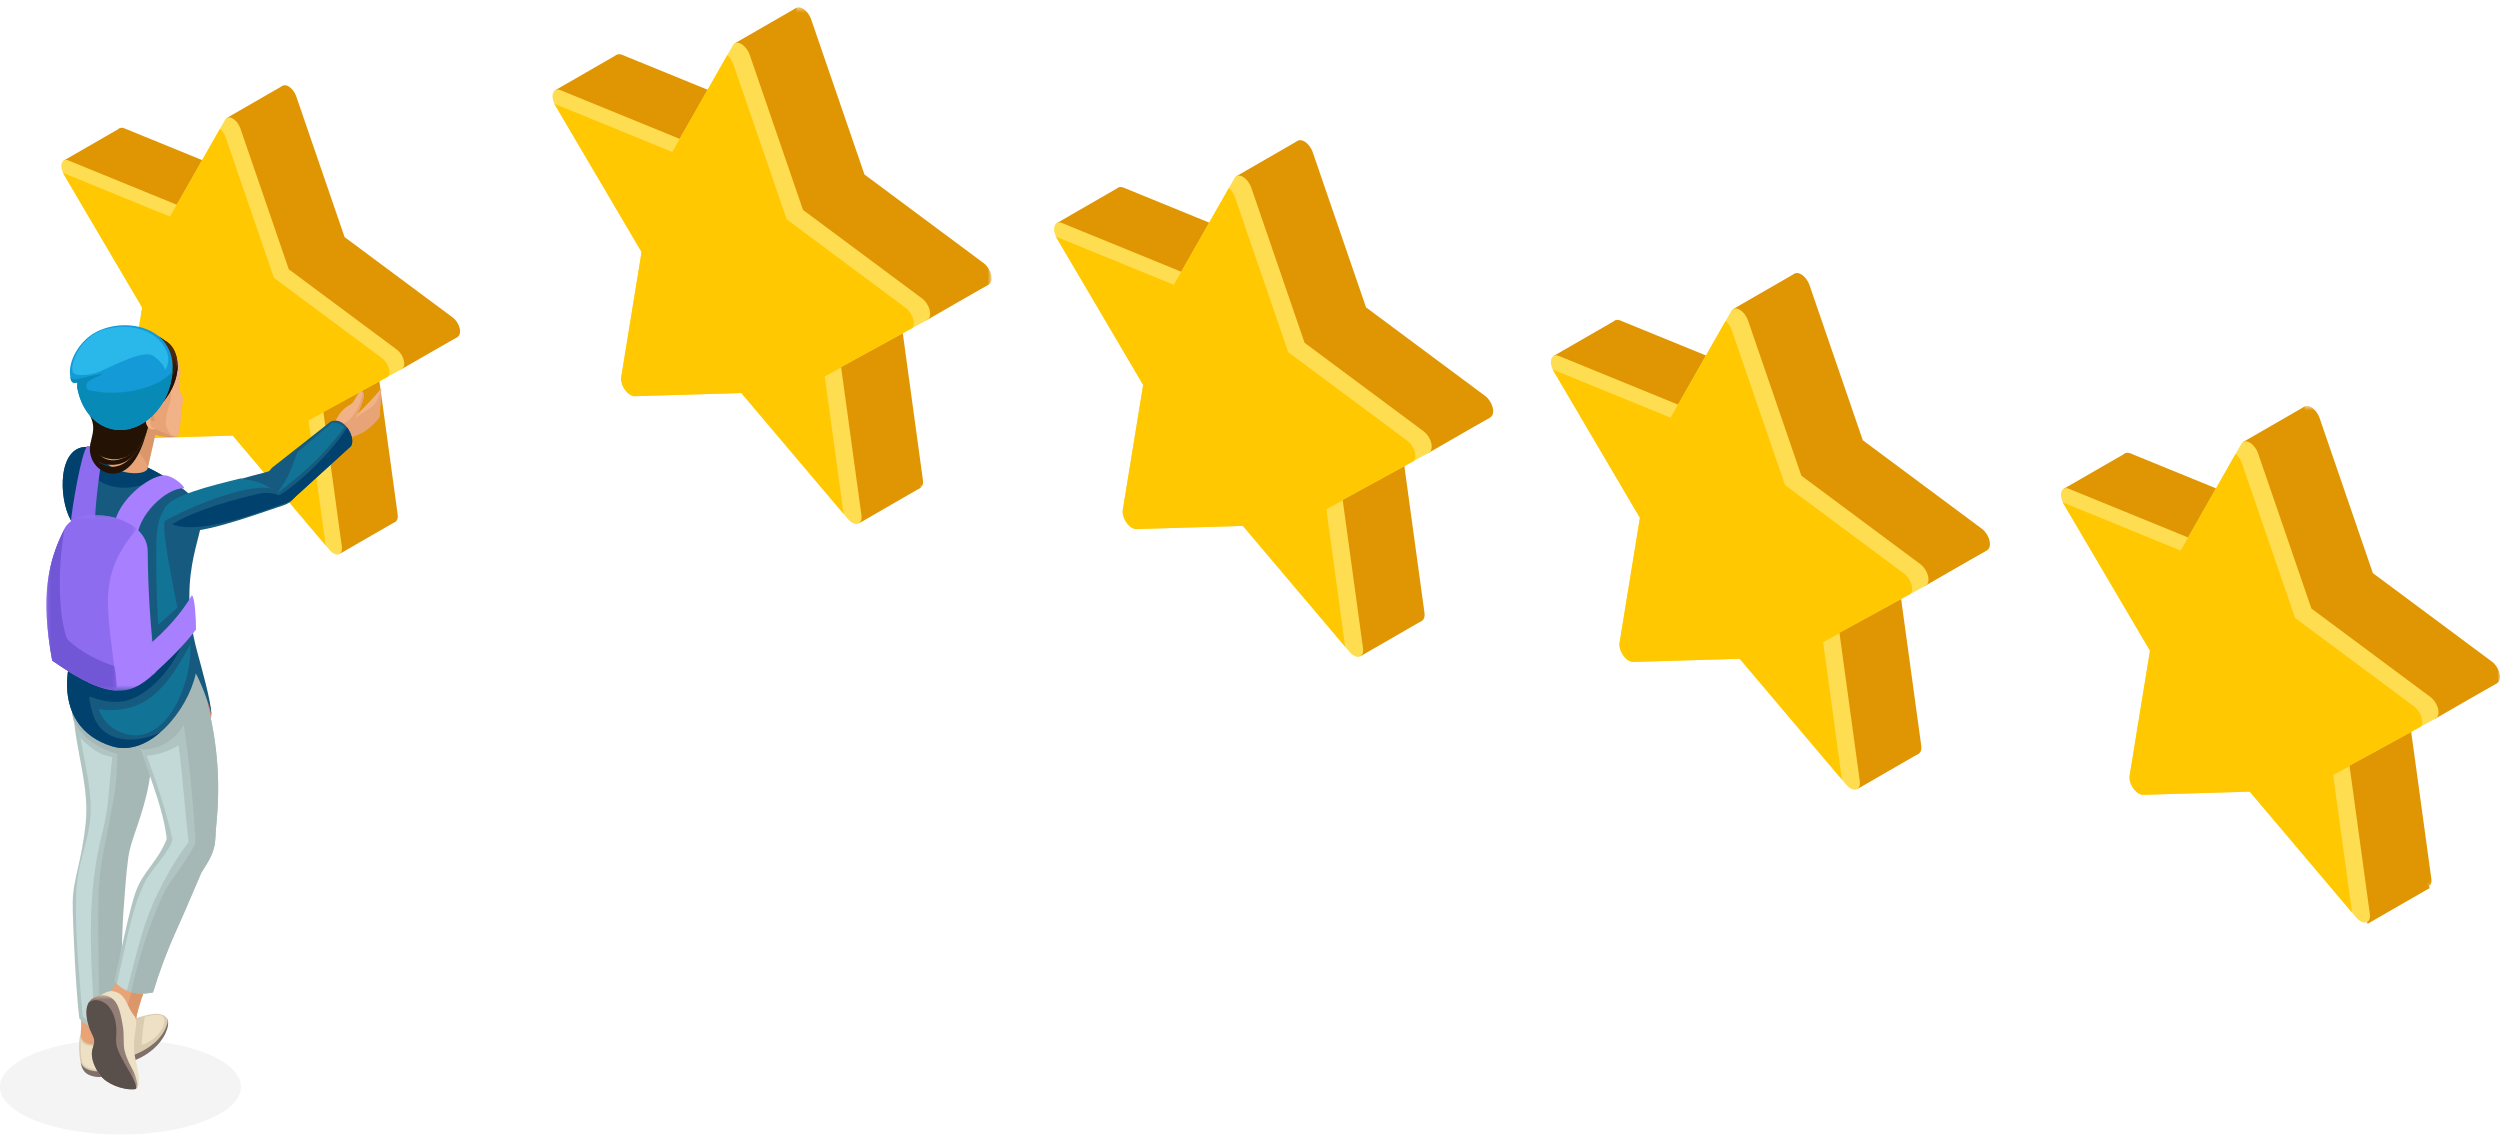 <?xml version="1.0" encoding="UTF-8"?>
<svg width="498px" height="227px" viewBox="0 0 498 227" version="1.1" xmlns="http://www.w3.org/2000/svg" xmlns:xlink="http://www.w3.org/1999/xlink">
    <title>Group 11</title>
    <defs>
        <polygon id="path-1" points="0 0.605 75.217 0.605 75.217 96.472 0 96.472"></polygon>
        <polygon id="path-3" points="0.689 0.455 75.906 0.455 75.906 96.321 0.689 96.321"></polygon>
        <polygon id="path-5" points="0.284 0.642 10.482 0.642 10.482 19.424 0.284 19.424"></polygon>
        <polygon id="path-7" points="0.521 0.584 22.332 0.584 22.332 35.581 0.521 35.581"></polygon>
        <polygon id="path-9" points="0.45 0.586 18.439 0.586 18.439 35.572 0.45 35.572"></polygon>
        <polygon id="path-11" points="0.487 0.218 14.545 0.218 14.545 32.464 0.487 32.464"></polygon>
    </defs>
    <g id="Desktop" stroke="none" stroke-width="1" fill="none" fill-rule="evenodd">
        <g id="1.0-Homepage" transform="translate(-787, -895)">
            <g id="Group-11" transform="translate(787, 895.877)">
                <ellipse id="Oval" fill-opacity="0.3" fill="#D8D8D8" cx="24" cy="215.623" rx="24" ry="9.5"></ellipse>
                <g id="Group-183" transform="translate(253, 109) scale(-1, 1) translate(-253, -109) translate(8, 0)">
                    <polygon id="Fill-1" fill="#E09603" points="26.354 183.123 14 176.017 28.781 145.123 39 158.904"></polygon>
                    <g id="Group-182" transform="translate(0, 0.123)">
                        <g id="Group-4" transform="translate(0, 79.252)">
                            <mask id="mask-2" fill="white">
                                <use xlink:href="#path-1"></use>
                            </mask>
                            <g id="Clip-3"></g>
                            <path d="M59.703,70.762 C60.089,70.54 60.472,70.181 60.795,69.724 C61.369,68.914 61.655,67.937 61.536,67.202 L57.481,42.301 L74.656,13.118 C75.163,12.256 75.345,11.3 75.127,10.652 C74.907,10.001 74.326,9.771 73.625,10.057 L49.89,19.757 L39.276,1.092 C38.963,0.541 38.316,0.451 37.608,0.858 C36.901,1.266 36.255,2.101 35.941,3.012 L25.327,33.908 L1.592,51.556 C0.891,52.077 0.31,52.977 0.091,53.879 C-0.128,54.78 0.055,55.527 0.561,55.803 L17.736,65.199 L13.682,94.771 C13.562,95.643 13.848,96.29 14.421,96.439 C14.745,96.524 15.128,96.442 15.514,96.219 C15.81,96.049 16.107,95.797 16.379,95.476 L37.608,70.386 L58.838,71.014 C59.11,71.023 59.407,70.933 59.703,70.762" id="Fill-2" fill="#E09603" mask="url(#mask-2)"></path>
                        </g>
                        <polygon id="Fill-5" fill="#E09603" points="86.965 96.401 74.596 89.272 57.456 110.371 76.91 108.63"></polygon>
                        <polygon id="Fill-7" fill="#E09603" points="51.192 87.053 38.896 79.965 38.896 101.356 51.061 103.678"></polygon>
                        <polygon id="Fill-9" fill="#E09603" points="13.071 142.26 0.562 135.056 12.243 130.853"></polygon>
                        <path d="M71.945,157.072 C72.331,156.85 72.715,156.491 73.039,156.034 C73.611,155.225 73.897,154.247 73.778,153.512 L69.723,128.611 L86.899,99.428 C87.405,98.566 87.587,97.61 87.369,96.961 C87.15,96.311 86.568,96.081 85.869,96.367 L62.133,106.067 L51.518,87.402 C51.206,86.851 50.559,86.761 49.851,87.168 C49.144,87.576 48.497,88.411 48.184,89.322 L37.57,120.218 L13.834,137.865 C13.134,138.387 12.553,139.287 12.334,140.189 C12.115,141.09 12.297,141.837 12.804,142.113 L29.979,151.508 L25.924,181.08 C25.804,181.954 26.091,182.6 26.665,182.749 C26.988,182.834 27.371,182.752 27.756,182.529 C28.053,182.358 28.35,182.107 28.622,181.786 L49.851,156.696 L71.081,157.324 C71.353,157.332 71.649,157.243 71.945,157.072" id="Fill-11" fill="#FFDD50"></path>
                        <path d="M29.478,180.773 L33.233,153.388 L29.966,151.601 L29.979,151.508 L15.767,143.734 C15.491,143.368 15.418,142.767 15.587,142.069 C15.806,141.167 16.387,140.266 17.088,139.746 L40.822,122.098 L51.438,91.202 C51.681,90.494 52.127,89.834 52.645,89.383 L62.134,106.068 L63.614,108.672 L87.082,99.081 C87.026,99.198 86.966,99.313 86.898,99.428 L69.723,128.611 L73.779,153.512 C73.897,154.246 73.61,155.225 73.038,156.034 C72.714,156.491 72.331,156.85 71.946,157.072 C71.65,157.242 71.352,157.332 71.081,157.324 L49.851,156.695 L29.478,180.773 Z" id="Fill-13" fill="#FFC800"></path>
                        <polygon id="Fill-15" fill="#E09603" points="128.061 156.199 115.734 149.089 130.484 118.175 140.68 131.964"></polygon>
                        <path d="M161.308,123.546 C161.694,123.325 162.077,122.966 162.401,122.507 C162.973,121.699 163.26,120.721 163.141,119.987 L159.086,95.086 L176.261,65.902 C176.767,65.041 176.95,64.084 176.732,63.435 C176.513,62.786 175.931,62.556 175.23,62.842 L151.496,72.542 L140.881,53.876 C140.567,53.325 139.922,53.235 139.213,53.642 C138.506,54.05 137.861,54.885 137.547,55.796 L126.932,86.693 L103.198,104.34 C102.497,104.861 101.915,105.761 101.696,106.663 C101.478,107.564 101.66,108.31 102.166,108.587 L119.342,117.982 L115.287,147.555 C115.167,148.427 115.453,149.075 116.027,149.224 C116.351,149.308 116.734,149.225 117.119,149.004 C117.415,148.833 117.712,148.58 117.985,148.26 L139.213,123.17 L160.444,123.799 C160.715,123.807 161.012,123.717 161.308,123.546" id="Fill-17" fill="#E09603"></path>
                        <polygon id="Fill-19" fill="#E09603" points="188.57 69.932 176.201 62.804 159.061 83.902 178.515 82.163"></polygon>
                        <polygon id="Fill-21" fill="#E09603" points="152.797 60.586 140.501 53.498 140.501 74.889 152.666 77.209"></polygon>
                        <polygon id="Fill-23" fill="#E09603" points="114.676 115.792 102.166 108.587 113.848 104.386"></polygon>
                        <path d="M173.55,130.604 C173.936,130.382 174.32,130.024 174.644,129.566 C175.216,128.757 175.503,127.779 175.383,127.045 L171.328,102.144 L188.504,72.96 C189.01,72.099 189.192,71.142 188.974,70.493 C188.755,69.844 188.173,69.614 187.474,69.9 L163.738,79.6 L153.123,60.934 C152.811,60.383 152.164,60.293 151.456,60.7 C150.749,61.108 150.103,61.944 149.789,62.855 L139.175,93.751 L115.44,111.398 C114.74,111.92 114.158,112.819 113.939,113.721 C113.72,114.623 113.902,115.369 114.409,115.646 L131.584,125.04 L127.529,154.613 C127.409,155.486 127.697,156.133 128.27,156.282 C128.593,156.367 128.976,156.284 129.361,156.062 C129.658,155.891 129.955,155.639 130.227,155.318 L151.456,130.228 L172.686,130.857 C172.958,130.865 173.255,130.775 173.55,130.604" id="Fill-25" fill="#FFDD50"></path>
                        <path d="M131.083,154.305 L134.838,126.921 L131.572,125.134 L131.584,125.04 L117.373,117.267 C117.096,116.9 117.023,116.299 117.192,115.601 C117.411,114.699 117.993,113.799 118.693,113.278 L142.428,95.63 L153.043,64.734 C153.286,64.027 153.732,63.366 154.249,62.915 L163.738,79.6 L165.219,82.204 L188.687,72.614 C188.631,72.73 188.571,72.846 188.504,72.96 L171.329,102.144 L175.383,127.045 C175.502,127.779 175.216,128.757 174.643,129.565 C174.319,130.024 173.936,130.382 173.551,130.604 C173.255,130.775 172.958,130.865 172.686,130.857 L151.456,130.228 L131.083,154.305 Z" id="Fill-27" fill="#FFC800"></path>
                        <polygon id="Fill-29" fill="#E09603" points="227.017 129.732 214.69 122.622 229.439 91.707 239.635 105.497"></polygon>
                        <path d="M260.263,97.079 C260.649,96.857 261.032,96.498 261.356,96.04 C261.929,95.231 262.215,94.254 262.096,93.52 L258.041,68.618 L275.216,39.434 C275.723,38.573 275.905,37.617 275.687,36.968 C275.468,36.318 274.886,36.088 274.185,36.374 L250.451,46.074 L239.836,27.409 C239.523,26.858 238.877,26.767 238.168,27.175 C237.461,27.583 236.816,28.417 236.502,29.329 L225.887,60.225 L202.153,77.873 C201.452,78.394 200.871,79.294 200.651,80.195 C200.433,81.096 200.615,81.843 201.121,82.12 L218.297,91.515 L214.242,121.088 C214.123,121.959 214.409,122.607 214.982,122.756 C215.306,122.84 215.689,122.758 216.074,122.536 C216.371,122.366 216.667,122.113 216.94,121.792 L238.168,96.702 L259.399,97.331 C259.67,97.339 259.967,97.25 260.263,97.079" id="Fill-31" fill="#E09603"></path>
                        <polygon id="Fill-33" fill="#E09603" points="287.525 43.465 275.156 36.337 258.016 57.435 277.471 55.695"></polygon>
                        <polygon id="Fill-35" fill="#E09603" points="251.752 34.118 239.456 27.03 239.456 48.421 251.621 50.742"></polygon>
                        <polygon id="Fill-37" fill="#E09603" points="213.631 89.324 201.121 82.12 212.803 77.918"></polygon>
                        <path d="M272.506,104.136 C272.891,103.915 273.275,103.556 273.599,103.098 C274.171,102.289 274.458,101.312 274.339,100.577 L270.283,75.676 L287.459,46.492 C287.965,45.631 288.147,44.675 287.929,44.026 C287.711,43.376 287.128,43.146 286.428,43.432 L262.693,53.132 L252.078,34.467 C251.766,33.916 251.12,33.825 250.411,34.233 C249.704,34.641 249.058,35.475 248.744,36.387 L238.13,67.283 L214.395,84.931 C213.695,85.451 213.113,86.352 212.894,87.253 C212.676,88.155 212.857,88.901 213.365,89.178 L230.539,98.573 L226.484,128.146 C226.364,129.018 226.652,129.665 227.225,129.815 C227.548,129.898 227.931,129.816 228.317,129.594 C228.613,129.423 228.91,129.171 229.182,128.85 L250.411,103.76 L271.641,104.389 C271.913,104.397 272.21,104.308 272.506,104.136" id="Fill-39" fill="#FFDD50"></path>
                        <path d="M230.038,127.838 L233.793,100.452 L230.527,98.666 L230.539,98.573 L216.328,90.799 C216.051,90.433 215.978,89.831 216.147,89.133 C216.367,88.231 216.948,87.331 217.648,86.81 L241.383,69.163 L251.998,38.267 C252.241,37.558 252.687,36.899 253.205,36.448 L262.693,53.132 L264.174,55.737 L287.642,46.146 C287.586,46.262 287.526,46.378 287.459,46.492 L270.284,75.676 L274.339,100.577 C274.457,101.312 274.171,102.289 273.598,103.098 C273.274,103.556 272.891,103.915 272.506,104.136 C272.21,104.308 271.913,104.397 271.641,104.389 L250.411,103.76 L230.038,127.838 Z" id="Fill-41" fill="#FFC800"></path>
                        <polygon id="Fill-43" fill="#E09603" points="326.931 103.264 314.604 96.153 329.353 65.24 339.549 79.029"></polygon>
                        <g id="Group-47" transform="translate(299.785, 0)">
                            <mask id="mask-4" fill="white">
                                <use xlink:href="#path-3"></use>
                            </mask>
                            <g id="Clip-46"></g>
                            <path d="M60.392,70.611 C60.778,70.389 61.161,70.03 61.484,69.572 C62.058,68.764 62.344,67.786 62.225,67.051 L58.17,42.15 L75.345,12.967 C75.852,12.105 76.034,11.149 75.816,10.5 C75.596,9.85 75.014,9.621 74.314,9.907 L50.579,19.606 L39.965,0.941 C39.652,0.39 39.005,0.299 38.297,0.707 C37.59,1.115 36.945,1.95 36.63,2.861 L26.016,33.758 L2.281,51.405 C1.581,51.926 0.999,52.826 0.78,53.727 C0.561,54.629 0.744,55.375 1.251,55.652 L18.425,65.047 L14.371,94.621 C14.252,95.492 14.537,96.14 15.111,96.288 C15.435,96.373 15.818,96.29 16.203,96.068 C16.5,95.898 16.796,95.645 17.068,95.325 L38.297,70.234 L59.528,70.864 C59.799,70.871 60.096,70.782 60.392,70.611" id="Fill-45" fill="#E09603" mask="url(#mask-4)"></path>
                        </g>
                        <polygon id="Fill-48" fill="#E09603" points="387.439 16.997 375.069 9.869 357.93 30.967 377.384 29.228"></polygon>
                        <polygon id="Fill-50" fill="#E09603" points="351.666 7.651 339.37 0.563 339.37 21.954 351.535 24.274"></polygon>
                        <polygon id="Fill-52" fill="#E09603" points="313.545 62.857 301.036 55.652 312.717 51.451"></polygon>
                        <path d="M372.42,77.669 C372.805,77.447 373.188,77.088 373.512,76.631 C374.085,75.822 374.372,74.845 374.253,74.11 L370.197,49.208 L387.372,20.025 C387.879,19.164 388.061,18.207 387.843,17.558 C387.624,16.908 387.042,16.678 386.343,16.964 L362.607,26.664 L351.993,7.999 C351.679,7.448 351.033,7.358 350.325,7.766 C349.618,8.173 348.972,9.008 348.658,9.919 L338.044,40.816 L314.308,58.463 C313.609,58.984 313.027,59.885 312.808,60.786 C312.59,61.687 312.771,62.433 313.279,62.71 L330.453,72.105 L326.398,101.677 C326.278,102.551 326.565,103.197 327.139,103.346 C327.462,103.431 327.845,103.349 328.231,103.127 C328.527,102.956 328.825,102.704 329.096,102.382 L350.325,77.293 L371.555,77.921 C371.826,77.929 372.124,77.84 372.42,77.669" id="Fill-54" fill="#FFDD50"></path>
                        <path d="M329.952,101.371 L333.707,73.985 L330.44,72.199 L330.454,72.105 L316.241,64.331 C315.965,63.965 315.892,63.363 316.061,62.665 C316.28,61.764 316.861,60.864 317.563,60.343 L341.296,42.695 L351.912,11.8 C352.156,11.091 352.601,10.431 353.119,9.98 L362.608,26.665 L364.089,29.269 L387.557,19.678 C387.5,19.795 387.44,19.911 387.372,20.025 L370.198,49.208 L374.253,74.109 C374.372,74.844 374.085,75.822 373.512,76.631 C373.188,77.088 372.805,77.447 372.42,77.669 C372.124,77.84 371.826,77.93 371.555,77.921 L350.325,77.293 L329.952,101.371 Z" id="Fill-56" fill="#FFC800"></path>
                        <polygon id="Fill-58" fill="#E09603" points="430.384 109.358 419.187 102.899 432.583 74.821 441.845 87.346"></polygon>
                        <path d="M460.58,79.7 C460.931,79.499 461.279,79.173 461.572,78.757 C462.093,78.022 462.353,77.134 462.245,76.467 L458.562,53.85 L474.162,27.343 C474.622,26.561 474.787,25.692 474.589,25.103 C474.39,24.513 473.862,24.305 473.226,24.564 L451.669,33.374 L442.026,16.421 C441.743,15.92 441.156,15.839 440.513,16.208 C439.87,16.579 439.283,17.337 438.998,18.165 L429.357,46.227 L407.8,62.256 C407.163,62.729 406.635,63.547 406.436,64.366 C406.238,65.184 406.404,65.862 406.864,66.114 L422.463,74.647 L418.78,101.507 C418.672,102.299 418.932,102.887 419.453,103.023 C419.747,103.1 420.095,103.024 420.444,102.823 C420.714,102.668 420.983,102.438 421.231,102.147 L440.513,79.358 L459.795,79.93 C460.042,79.937 460.312,79.855 460.58,79.7" id="Fill-60" fill="#E09603"></path>
                        <polygon id="Fill-62" fill="#E09603" points="485.342 31.005 474.107 24.53 458.539 43.693 476.209 42.112"></polygon>
                        <polygon id="Fill-64" fill="#E09603" points="452.85 22.515 441.682 16.077 441.682 35.505 452.731 37.613"></polygon>
                        <polygon id="Fill-66" fill="#E09603" points="418.226 72.657 406.863 66.113 417.473 62.298"></polygon>
                        <path d="M471.7,86.111 C472.049,85.909 472.398,85.583 472.692,85.168 C473.212,84.433 473.473,83.545 473.365,82.878 L469.682,60.261 L485.281,33.754 C485.741,32.972 485.907,32.103 485.708,31.513 C485.509,30.924 484.981,30.715 484.345,30.975 L462.788,39.785 L453.147,22.831 C452.862,22.331 452.275,22.249 451.633,22.619 C450.989,22.989 450.402,23.747 450.118,24.576 L440.477,52.638 L418.919,68.667 C418.283,69.14 417.755,69.958 417.556,70.776 C417.358,71.595 417.523,72.272 417.984,72.525 L433.583,81.057 L429.9,107.918 C429.791,108.711 430.052,109.298 430.572,109.433 C430.866,109.51 431.214,109.436 431.564,109.233 C431.834,109.078 432.103,108.849 432.35,108.558 L451.633,85.769 L470.914,86.34 C471.162,86.348 471.431,86.266 471.7,86.111" id="Fill-68" fill="#FFDD50"></path>
                        <path d="M433.128,107.638 L436.538,82.765 L433.571,81.142 L433.583,81.057 L420.675,73.997 C420.424,73.664 420.358,73.118 420.511,72.484 C420.71,71.665 421.238,70.847 421.875,70.375 L443.431,54.346 L453.073,26.283 C453.294,25.64 453.699,25.04 454.169,24.631 L462.788,39.785 L464.133,42.15 L485.448,33.44 C485.397,33.545 485.343,33.65 485.282,33.754 L469.681,60.261 L473.365,82.878 C473.473,83.545 473.213,84.433 472.693,85.168 C472.398,85.583 472.049,85.909 471.7,86.111 C471.431,86.266 471.162,86.348 470.914,86.34 L451.633,85.769 L433.128,107.638 Z" id="Fill-70" fill="#FFC800"></path>
                        <path d="M475.561,203.205 C475.476,203.237 472.978,202.537 472.763,202.462 C471.451,202.007 469.749,201.324 467.595,201.002 C466.082,200.776 463.974,201.219 464.65,203.509 C465.555,206.577 468.203,208.815 470.8,209.898 C471.721,210.282 472.88,210.372 473.984,210.924 C474.84,211.352 475.028,212.059 475.665,212.534 C477.055,213.572 478.659,213.469 479.799,213.078 C481.169,212.609 481.671,212.034 481.998,210.379 C482.297,208.863 482.339,206.118 481.965,205.044 C478.775,205.297 476.575,204.219 475.561,203.205" id="Fill-72" fill="#D9CCB0"></path>
                        <path d="M464.872,201.666 C464.155,202.509 464.622,203.943 465.036,204.838 C466.164,207.28 468.578,209.13 470.8,210.057 C471.721,210.441 472.864,210.657 473.968,211.209 C474.824,211.637 474.996,212.234 475.632,212.708 C477.023,213.746 478.722,213.675 479.864,213.284 C481.157,212.841 481.62,212.119 481.943,210.647 C481.614,211.389 481.116,211.834 480.213,212.143 C479.071,212.534 477.373,212.605 475.983,211.567 C475.346,211.092 475.174,210.495 474.317,210.067 C473.213,209.517 471.912,209.395 470.99,209.011 C468.393,207.928 465.587,205.99 464.682,202.922 C464.606,202.666 464.533,202.155 464.872,201.666" id="Fill-74" fill="#806F69"></path>
                        <path d="M469.145,201.527 C469.438,203.323 469.748,205.328 469.78,207.152 C466.907,206.347 464.429,203.121 465.502,201.575 C465.894,201.01 467.18,201.052 469.145,201.527" id="Fill-76" fill="#EDE0C5"></path>
                        <path d="M482.109,200.189 C481.9,201.821 481.72,202.797 481.896,204.439 C482.045,205.833 481.512,206.724 479.994,207.014 C478.247,207.349 475.114,205.667 475.405,203.82 C475.661,202.191 475.277,200.168 475.181,198.604 L482.109,200.189 Z" id="Fill-78" fill="#E8A476"></path>
                        <path d="M478.497,206.915 C476.892,206.496 475.187,205.205 475.404,203.82 C475.661,202.191 475.277,200.167 475.18,198.605 L478.598,199.386 C478.247,201.869 478.531,204.137 478.497,206.915" id="Fill-80" fill="#DB9669"></path>
                        <path d="M481.94,205.934 C481.922,207.605 482.061,209.08 481.553,210.709 C481.281,211.578 479.5,212.102 478.615,212.075 C478.915,210.48 479.358,209.024 479.29,207.321 C480.659,207.332 481.507,207.194 481.94,205.934" id="Fill-82" fill="#EDE0C5"></path>
                        <path d="M482.203,201.856 C482.808,197.4 483.558,182.799 483.516,178.73 C483.466,174.058 481.746,170.919 480.916,162.797 C480.254,156.35 482.507,149.56 483.201,143.108 C484.638,137.06 484.718,132.9 479.479,123.079 L474.561,121.019 C472.46,126.009 470.16,126.351 469.474,132.349 C468.523,140.661 468.522,149.135 470.968,158.866 C471.239,159.945 471.721,161.749 472.034,163.279 C472.366,164.896 472.933,164.413 473.132,167.242 C473.288,169.469 473.18,176.642 473.837,181.009 C474.406,184.78 474.052,198.092 474.108,200.739 C474.511,204.352 480.018,204.831 482.203,201.856" id="Fill-84" fill="#B0C4C2"></path>
                        <path d="M483.411,142.171 C484.275,137.381 484.22,130.807 479.796,121.731 L474.561,121.019 C472.461,126.008 470.16,126.352 469.474,132.348 C468.523,140.661 466.479,147.606 468.825,157.361 C470.177,162.985 471.955,166.439 472.419,169.65 C472.87,172.776 473.179,177.378 473.44,181.008 C473.714,184.814 474.013,198.263 474.067,200.911 C474.146,202.741 476.515,204.042 478.172,203.735 C478.231,194.897 478.705,179.791 478.205,174.541 C477.758,169.841 477.225,168.209 476.378,163.577 C475.222,157.24 474.71,155.822 474.655,149.168 C477.83,148.203 481.643,146.485 483.411,142.171" id="Fill-86" fill="#A5B8B6"></path>
                        <path d="M481.99,146.008 C479.757,148.171 478.147,149.413 475.637,149.787 C476.36,155.855 476.256,159.51 477.498,164.36 C480.851,177.438 479.967,188.365 479.162,202.818 C480.304,202.508 480.747,202.224 481.545,201.431 C482.357,191.84 483.069,184.127 482.839,177.284 C482.666,172.179 481.462,169.587 480.491,165.013 C479.197,158.913 480.365,154.732 481.99,146.008" id="Fill-88" fill="#C3D9D7"></path>
                        <path d="M455.91,141.561 C455.968,138.594 457.662,134.24 458.811,130.249 L464.981,135.661 C465.172,147.309 456.087,146.195 455.91,141.561" id="Fill-90" fill="#D48673"></path>
                        <path d="M470.936,202.34 C470.62,199.294 468.122,193.449 467.531,191.777 L473.559,188.683 C475.433,192.868 474.029,195.228 476.552,196.945 L470.936,202.34 Z" id="Fill-92" fill="#E8A476"></path>
                        <path d="M470.936,202.34 C470.62,199.294 468.122,193.449 467.531,191.777 L470.612,190.195 C471.517,195.635 471.839,197.32 473.015,200.342 L470.936,202.34 Z" id="Fill-94" fill="#DB9669"></path>
                        <path d="M471.253,201.358 C472.998,199.214 472.766,196.789 475.742,196.42 C476.524,196.438 477.291,196.816 478.062,197.324 C481.072,197.792 481.129,200.401 480.494,202.802 C479.905,205.031 479.272,205.251 479.232,206.423 C479.218,206.807 479.351,207.233 479.563,207.953 C480.108,209.802 478.898,212.033 478.054,213.166 C476.753,214.916 473.552,216.192 471.198,215.976 C470.318,215.896 470.254,214.281 470.402,213.173 C470.708,210.892 471.119,209.899 471.258,208.616 C471.44,206.937 471.193,205.433 470.96,203.807 C470.846,203.005 470.712,202.021 471.253,201.358" id="Fill-96" fill="#EDE0C5"></path>
                        <g id="Group-100" transform="translate(470.312, 196.576)">
                            <mask id="mask-6" fill="white">
                                <use xlink:href="#path-5"></use>
                            </mask>
                            <g id="Clip-99"></g>
                            <path d="M7.075,0.642 C10.632,0.819 10.853,3.658 10.182,6.226 C9.599,8.457 8.96,8.675 8.92,9.847 C8.907,10.231 9.039,10.658 9.251,11.377 C9.795,13.227 8.585,15.457 7.742,16.591 C6.442,18.341 3.24,19.616 0.886,19.401 C0.645,19.379 0.466,19.242 0.336,19.033 C0.091,18.644 0.786,16.426 1.067,15.892 C1.665,14.756 2.418,13.506 2.857,11.77 C3.183,10.485 2.937,8.506 3.189,7.006 C3.825,3.234 4.346,1.04 7.075,0.642" id="Fill-98" fill="#927E77" mask="url(#mask-6)"></path>
                        </g>
                        <path d="M480.324,198.698 C480.968,199.794 480.875,201.341 480.494,202.802 C479.912,205.032 479.272,205.251 479.232,206.422 C479.219,206.807 479.351,207.233 479.563,207.953 C480.108,209.802 478.898,212.033 478.055,213.167 C476.754,214.916 473.552,216.192 471.198,215.976 C471.075,215.965 470.967,215.924 470.875,215.858 C470.839,215.48 470.946,215.041 471.207,214.44 C472.18,212.199 474.578,209.003 474.835,206.887 C474.959,205.868 474.768,205.053 474.811,204.133 C474.885,202.548 475.21,201.002 476.212,199.657 C477.142,198.407 479.034,197.684 480.324,198.698" id="Fill-101" fill="#594F4B"></path>
                        <path d="M464.629,167.801 C464.993,161.291 467.879,154.64 469.884,148.457 C478.522,143.224 477.202,134.669 473.564,128.733 L464.377,125.663 C461.534,130.182 459.145,130.049 457.532,135.846 C455.294,143.881 453.933,152.015 454.805,162.124 C454.902,163.245 455.09,165.126 455.158,166.702 C456.545,174.341 464.182,172.765 464.629,167.801" id="Fill-103" fill="#B0C4C2"></path>
                        <path d="M475.195,194.518 C473.966,188.576 472.057,179.65 470.985,176.694 C469.454,172.468 466.53,170.634 464.731,165.988 C464.592,165.695 464.45,165.393 464.305,165.083 C462.717,161.913 455.128,162.092 455.102,165.383 C455.08,168.332 455.92,169.715 457.884,172.827 C458.771,174.887 461.349,180.983 463.19,185.037 C464.518,187.962 466.157,192.225 467.526,196.691 C471.124,197.41 473.45,196.392 475.195,194.518" id="Fill-105" fill="#B0C4C2"></path>
                        <path d="M470.463,148.089 C478.459,142.83 477.119,134.533 473.563,128.733 L464.377,125.663 C461.534,130.182 459.146,130.049 457.532,135.846 C455.294,143.88 453.933,152.015 454.805,162.124 C454.882,163.017 455.018,164.393 455.104,165.713 C455.148,168.656 456.366,170.424 457.884,172.827 C458.771,174.887 461.349,180.983 463.19,185.037 C464.518,187.962 466.157,192.225 467.527,196.691 C469.246,197.034 470.674,196.982 471.887,196.629 C470.352,189.805 468.405,183.549 465.636,177.483 C464.193,174.321 462.253,172.563 460.215,169.047 C458.964,166.89 459.005,167.306 459.156,164.804 C459.502,159.069 460.389,149.533 461.424,143.408 C463.443,147.3 468.176,148.773 470.463,148.089" id="Fill-107" fill="#A5B8B6"></path>
                        <path d="M462.436,147.489 C464.512,148.706 467.078,149.54 468.769,149.51 C466.792,155.076 465.051,159.88 463.647,166.189 C464.186,168.758 468.03,172.326 469.212,174.837 C471.773,180.279 472.411,184.797 474.712,195 C474.121,195.547 473.465,195.998 472.721,196.325 C470.428,187.52 469.424,182.754 466.488,176.773 C465.042,173.829 463.381,170.671 460.431,166.745 C461.091,161.079 461.659,153.142 462.436,147.489" id="Fill-109" fill="#C3D9D7"></path>
                        <path d="M475.63,147.674 C468.19,149.92 460.594,140.498 458.99,133.156 C458.256,134.459 456.641,138.206 455.836,141.48 C456.106,138.055 457.794,132.256 458.712,128.849 C463.266,111.957 456.235,104.463 458.092,100.24 C460.373,95.05 474.695,88.685 480.235,88.059 C486.483,87.354 486.482,98.102 483.848,102.708 C481.794,106.299 480.634,112.106 480.499,116.409 C480.286,123.184 484.317,126.987 484.629,134.65 C484.878,140.803 481.954,145.765 475.63,147.674" id="Fill-111" fill="#165A7F"></path>
                        <path d="M475.63,147.674 C472.286,148.684 468.911,147.335 466.061,144.877 C470.647,147.141 477.899,147.416 479.648,140.759 C479.929,139.688 480.119,138.936 480.233,137.978 C480.32,137.245 478.283,139.093 473.986,138.758 C469.569,138.413 464.137,133.307 461.423,126.753 C461.293,125.28 479.89,130.638 479.563,129.168 C478.73,125.426 477.541,121.381 477.423,115.437 C477.22,105.306 483.787,99.803 480.979,92.237 C476.096,98.376 469.604,95.997 465.262,93.9 C470.413,90.881 476.908,88.435 480.235,88.059 C486.483,87.354 486.482,98.102 483.848,102.708 C481.794,106.299 480.634,112.106 480.499,116.409 C480.286,123.184 484.317,126.987 484.629,134.65 C484.878,140.803 481.954,145.765 475.63,147.674" id="Fill-113" fill="#01416D"></path>
                        <path d="M468.583,92.26 C468.243,89.708 467.709,86.176 466.555,83.589 L474.679,80.832 L476.793,79.944 C476.052,84.027 476.516,86.245 477.911,89.535 C476.792,93.416 469.003,94.167 468.583,92.26" id="Fill-115" fill="#E8A476"></path>
                        <path d="M462.668,85.842 C462.927,86.249 465.855,86.102 467.048,85.594 C467.439,87.43 467.972,89.595 468.532,92.095 C468.595,92.374 469.141,87.842 476.635,85.569 C476.686,84.737 476.895,83.908 477.164,83.511 C478.175,82.013 480.195,80.377 480.977,78.076 C479.79,74.901 470.561,79.551 462.668,85.842" id="Fill-117" fill="#DB9669"></path>
                        <path d="M462.712,85.877 C463.392,86.32 467.708,84.103 468.099,84.122 C471.857,84.308 476.419,84.617 477.165,83.51 C478.174,82.012 480.194,80.377 480.977,78.076 C482.227,74.4 481.984,70.254 478.614,67.366 C472.756,62.347 463.567,66.026 462.251,71.711 C461.712,74.043 462.538,74.632 462.428,76.194 C462.411,76.434 461.915,77.628 461.635,78.152 C461.438,78.521 461.886,80.126 462.005,82.144 C462.106,83.88 462.261,85.583 462.712,85.877" id="Fill-119" fill="#E8A476"></path>
                        <path d="M462.712,85.877 C462.885,85.991 463.297,85.929 463.818,85.777 C464.387,85.18 464.981,83.983 464.985,83.368 C465.001,80.943 463.852,78.933 463.895,77.952 C463.988,75.88 464.639,76.939 463.933,74.668 C463.576,73.523 463.917,73.076 464.117,72.414 C464.479,71.217 463.764,68.784 463.763,68.783 C463.459,69.106 463.242,69.398 462.935,69.954 C462.626,70.511 462.393,71.099 462.251,71.711 C461.712,74.043 462.538,74.632 462.428,76.194 C462.411,76.434 461.915,77.628 461.635,78.152 C461.438,78.521 461.886,80.126 462.005,82.144 C462.106,83.88 462.261,85.583 462.712,85.877" id="Fill-121" fill="#F1B287"></path>
                        <path d="M475.23,103.427 C474.449,98.71 468.601,93.983 465.513,93.697 C463.96,93.532 461.538,95.442 461.288,96.249 C464.979,96.15 470.696,101.796 470.687,106.375 L475.23,103.427 Z" id="Fill-123" fill="#A87FFF"></path>
                        <path d="M458.953,124.406 C461.211,127.373 463.99,130.148 467.646,133.49 L468.789,127.848 C464.854,124.521 461.871,121.171 459.771,117.562 C459.187,118.022 458.951,122.229 458.953,124.406" id="Fill-125" fill="#A87FFF"></path>
                        <path d="M428.869,86.946 C427.751,85.267 422.447,83.265 422.363,81.773 L422.058,76.385 C422.682,77.148 423.72,78.349 424.408,79.054 L426.832,81.542 L426.014,79.595 C425.718,78.892 425.12,77.185 426.037,76.869 C426.218,76.807 426.663,77.312 427.336,78.593 C428.009,79.874 428.616,79.457 429.995,80.985 C431.024,82.125 430.914,83.188 433.071,84.504 L428.869,86.946 Z" id="Fill-127" fill="#F1B287"></path>
                        <path d="M428.699,86.879 C427.925,85.787 427.033,85.965 425.575,85.068 C424.177,84.208 422.405,82.504 422.363,81.773 L422.058,76.385 C422.301,77.507 422.918,79.158 423.667,79.799 C424.673,80.66 426.472,81.61 427.13,82.33 L426.832,81.542 C426.472,80.687 425.917,79.579 425.689,78.709 C425.526,78.089 425.418,77.354 425.804,77.017 C425.805,77.553 425.902,78.048 426.017,78.427 C426.629,80.431 427.365,81.501 428.224,82.452 C429.253,83.592 431.098,83.539 431.394,86.018 L428.699,86.879 Z" id="Fill-129" fill="#E8A476"></path>
                        <path d="M465.705,101.28 C464.164,98.116 452.099,94.892 444.697,92.973 C442.18,91.632 435.515,97.583 441.6,99.681 C445.176,100.914 450.002,102.543 452.995,103.377 C456.327,104.307 462.62,106.08 465.071,103.371 C465.481,102.917 466.003,101.893 465.705,101.28" id="Fill-131" fill="#165A7F"></path>
                        <path d="M443.838,92.199 L432.208,83.043 C429.489,81.66 427.068,86.192 428.081,87.868 L439.813,98.551 C441.554,99.552 443.041,99.725 443.956,99.211 C445.046,98.598 445.393,97.073 445.348,95.651 C445.308,94.348 444.863,93.374 443.838,92.199" id="Fill-133" fill="#165A7F"></path>
                        <path d="M428.892,84.121 C427.962,85.308 427.482,86.968 428.081,87.868 L438.701,97.538 C439.756,98.498 440.389,99.095 441.872,99.422 C442.713,99.609 443.428,99.526 443.956,99.211 C444.25,99.035 444.498,98.806 444.692,98.523 C441.914,98.678 431.931,89.525 428.892,84.121" id="Fill-135" fill="#01416D"></path>
                        <path d="M465.259,100.378 C463.978,97.662 456.195,95.824 450.095,94.313 C447.759,94.732 446.222,94.871 444.013,96.297 C449.332,95.149 462.299,100.969 465.4,102.928 C465.771,102.175 465.631,101.165 465.259,100.378" id="Fill-137" fill="#117496"></path>
                        <path d="M463.713,103.449 C460.758,101.536 454.734,99.262 446.425,97.352 C444.03,96.802 442.056,97.604 440.335,98.865 C446.186,101.025 458.045,105.603 463.713,103.449" id="Fill-139" fill="#01416D"></path>
                        <path d="M431.878,83.217 C431.14,83.079 430.159,83.393 429.378,84.114 C433.915,89.979 436.251,92.138 442.862,97.335 C440.313,93.857 440.167,92.771 438.777,89.12 C436.578,87.207 434.063,85.146 431.878,83.217" id="Fill-141" fill="#117496"></path>
                        <path d="M483.894,103.093 C483.714,100.523 481.805,89.044 480.606,87.846 L476.953,87.974 C477.98,89.347 479.15,101.149 479.034,102.173 L483.894,103.093 Z" id="Fill-143" fill="#8E6CEF"></path>
                        <g id="Group-147" transform="translate(466.419, 101.007)">
                            <mask id="mask-8" fill="white">
                                <use xlink:href="#path-7"></use>
                            </mask>
                            <g id="Clip-146"></g>
                            <path d="M2.159,7.765 C2.081,16.075 1.625,23.3 0.521,31.896 C5.252,36.145 8.765,38.245 21.181,29.578 C23.588,16.648 21.96,9.7 18.718,3.325 C16.128,-1.765 2.227,0.531 2.159,7.765" id="Fill-145" fill="#A87FFF" mask="url(#mask-8)"></path>
                        </g>
                        <g id="Group-150" transform="translate(470.312, 101.007)">
                            <mask id="mask-10" fill="white">
                                <use xlink:href="#path-9"></use>
                            </mask>
                            <g id="Clip-149"></g>
                            <path d="M4.381,35.572 C7.365,35.441 11.286,33.767 17.287,29.578 C19.695,16.648 18.067,9.7 14.824,3.325 C12.871,-0.513 4.484,-0.15 0.45,3.364 C8.771,13.288 6.056,19.343 4.381,35.572" id="Fill-148" fill="#8E6CEF" mask="url(#mask-10)"></path>
                        </g>
                        <g id="Group-153" transform="translate(474.205, 104.115)">
                            <mask id="mask-12" fill="white">
                                <use xlink:href="#path-11"></use>
                            </mask>
                            <g id="Clip-152"></g>
                            <path d="M0.487,32.464 C3.472,32.333 7.393,30.66 13.394,26.47 C15.801,13.54 14.173,6.592 10.931,0.218 C12.473,9.057 12.026,17.9 10.454,22.126 C7.999,24.775 3.305,26.913 1.035,27.545 C0.471,30.159 0.583,31.699 0.487,32.464" id="Fill-151" fill="#7156D6" mask="url(#mask-12)"></path>
                        </g>
                        <path d="M478.48,89.226 C476.236,82.818 483.74,79.906 481.39,71.634 C480.855,69.748 479.711,68.093 478.248,66.863 C474.553,63.755 468.816,64.025 465.048,66.907 C461.926,68.602 461.132,75.154 466.892,80.537 C466.927,80.531 466.962,80.528 466.997,80.527 C468.844,84.391 472.058,90.456 478.48,89.226" id="Fill-154" fill="#361D07"></path>
                        <path d="M481.406,71.693 C481.4,71.674 481.396,71.654 481.389,71.634 C480.854,69.748 479.711,68.093 478.248,66.863 C474.553,63.755 468.816,64.025 465.048,66.907 C463.341,67.834 462.329,70.214 462.706,73.061 L462.74,72.799 C462.946,71.409 463.054,70.786 463.451,69.437 C463.25,70.859 463.62,72.612 464.349,73.477 C463.886,72.017 463.954,69.319 464.518,68.21 C464.195,69.95 464.417,70.666 464.963,72.02 C464.935,70.22 465.154,68.958 465.965,67.62 C465.652,68.88 465.59,69.133 466.304,71.306 C466.378,69.855 466.642,68.327 467.232,67.439 C467.347,68.501 467.4,69.397 467.743,70.389 C467.915,69.135 468.137,68.302 468.401,67.232 C468.748,68.341 469.009,69.074 469.256,70.337 C469.501,69.094 469.486,68.086 469.37,66.821 C469.924,67.747 470.273,68.01 470.716,70.022 C470.852,68.437 470.853,68.027 470.613,66.999 C471.222,67.639 471.699,67.995 472.13,69.726 C472.255,68.324 472.224,67.673 471.971,67.008 C472.868,67.956 473.101,68.17 473.624,69.608 C473.792,68.595 473.667,67.905 473.373,67.018 C474.425,67.988 474.693,68.47 475.478,70.128 C475.602,68.982 475.342,68.111 475.16,67.261 C476.014,68.18 476.19,68.423 477.12,69.874 C476.959,68.746 476.812,68.231 476.481,67.137 C477.517,68.395 477.829,68.721 478.466,70.231 C478.477,69.217 478.344,68.671 477.862,67.672 C478.771,68.856 479.102,69.475 479.813,70.807 C479.637,69.779 479.588,69.145 478.818,67.883 C479.42,68.508 480.671,70.078 481.4,71.689 L481.406,71.693 Z" id="Fill-156" fill="#4A2B12"></path>
                        <path d="M480.055,88.007 C479.891,85.946 478.834,84.605 479.896,82.183 C481.139,79.345 482.468,76.33 481.562,72.312 C481.743,75.192 481.419,77.306 479.453,79.891 C479.796,78.278 479.761,77.246 479.429,75.363 C478.991,77.803 478.369,78.637 477.462,79.77 C478.077,77.382 477.856,76.449 477.683,74.618 C477.191,76.584 476.924,78.09 475.828,79.533 C475.833,78.086 476.107,76.886 475.453,74.489 C475.133,76.125 474.913,78.531 473.718,79.714 C473.719,77.621 473.603,76.602 473.303,74.538 C473.121,76.338 472.923,78.155 472.159,79.786 C471.247,77.901 470.95,77.177 470.479,75.042 C470.144,76.736 470.26,78.613 470.857,80.567 C469.521,79.09 468.359,78.099 467.421,76.456 C467.822,78.651 468.433,79.489 469.424,80.818 C465.553,77.651 464.012,75.634 462.633,71.591 C462.538,74.258 463.722,77.575 466.893,80.538 C466.928,80.531 466.962,80.528 466.996,80.526 C467.438,81.449 468.126,82.625 468.446,83.874 C470.591,92.225 477.737,91.528 480.055,88.007" id="Fill-158" fill="#241304"></path>
                        <path d="M467.048,80.982 C466.742,80.027 467.044,79.696 467.454,79.815 C467.907,79.944 468.527,80.621 468.827,81.609 C469.31,83.201 468.455,85.158 466.963,84.324 C466.56,83.779 467.129,82.456 467.048,80.982" id="Fill-160" fill="#E8A476"></path>
                        <path d="M467.048,80.982 C466.742,80.027 467.044,79.696 467.454,79.815 C467.907,79.944 468.527,80.621 468.827,81.609 C469.31,83.201 468.455,85.158 466.963,84.324 C468.269,84.449 468.206,82.871 467.852,81.884 C467.611,81.215 467.217,80.732 467.048,80.982" id="Fill-162" fill="#F1B287"></path>
                        <path d="M467.633,81.43 C467.241,82.096 467.098,82.495 467.207,82.735 C467.284,82.9 467.528,83.094 467.956,82.711 C467.986,82.24 467.837,81.798 467.633,81.43" id="Fill-164" fill="#DB9669"></path>
                        <path d="M468.568,84.183 C469.424,87.091 470.865,89.514 472.841,90.985 C475.865,93.235 479.299,91.506 480.014,87.828 L480.097,88.089 C480.256,91.314 477.696,93.559 475.164,93.333 C471.101,92.97 469.384,87.435 468.568,84.183" id="Fill-166" fill="#241304"></path>
                        <path d="M468.568,84.183 C469.424,86.533 470.429,88.511 472.405,89.7 C476.435,92.124 478.727,89.668 479.906,87.178 L480.037,88.063 C480.197,90.669 477.696,91.761 475.164,91.578 C471.101,91.284 469.384,86.812 468.568,84.183" id="Fill-168" fill="#241304"></path>
                        <path d="M463.65,73.007 C464.194,80.368 469.9,85.356 475.131,84.584 C478.482,84.09 480.876,81.57 482.005,78.466 C482.177,77.992 482.79,76.41 482.594,75.076 C483.318,74.844 483.435,75.42 483.793,74.746 C484.943,71.677 482.458,67.18 479.15,65.304 C473.207,61.933 462.988,64.054 463.65,73.007" id="Fill-170" fill="#149BD7"></path>
                        <path d="M463.65,73.007 C464.194,80.368 469.9,85.356 475.131,84.584 C479.363,83.96 482.067,80.107 482.628,75.921 C477.436,78.354 467.431,77.379 463.65,73.007" id="Fill-172" fill="#088AB7"></path>
                        <path d="M476.949,64.577 C482.31,65.978 484.211,72.093 483.431,73.231 C482.921,73.975 479.997,73.838 478.012,72.956 C474.667,71.47 469.25,68.648 467.486,69.873 C465.341,71.364 465.046,72.712 465.155,72.755 C462.461,68.925 468.108,62.268 476.949,64.577" id="Fill-174" fill="#2AB8EA"></path>
                        <path d="M484.041,73.832 C483.7,75.458 481.687,73.962 477.497,73.452 C479.287,74.674 482.374,74.792 479.863,77.541 L482.293,77.129 C482.664,76.486 482.641,75.84 482.595,75.227 C483.447,75.433 483.914,75.301 484.041,73.832" id="Fill-176" fill="#088AB7"></path>
                        <path d="M466.5,123.468 L462.688,120.06 L464.594,109.956 C465.343,104.552 466.069,102.43 463.522,98.665 C466.737,101.017 466.831,104.563 466.876,108.733 C466.932,113.779 466.739,118.425 466.5,123.468" id="Fill-178" fill="#117496"></path>
                        <path d="M460.067,127.351 C464.34,135.051 468.405,141.591 478.333,140.267 C477.233,143.762 473.264,146.032 469.768,145.354 C463.527,144.144 459.791,134.178 460.067,127.351" id="Fill-180" fill="#117496"></path>
                    </g>
                </g>
            </g>
        </g>
    </g>
</svg>